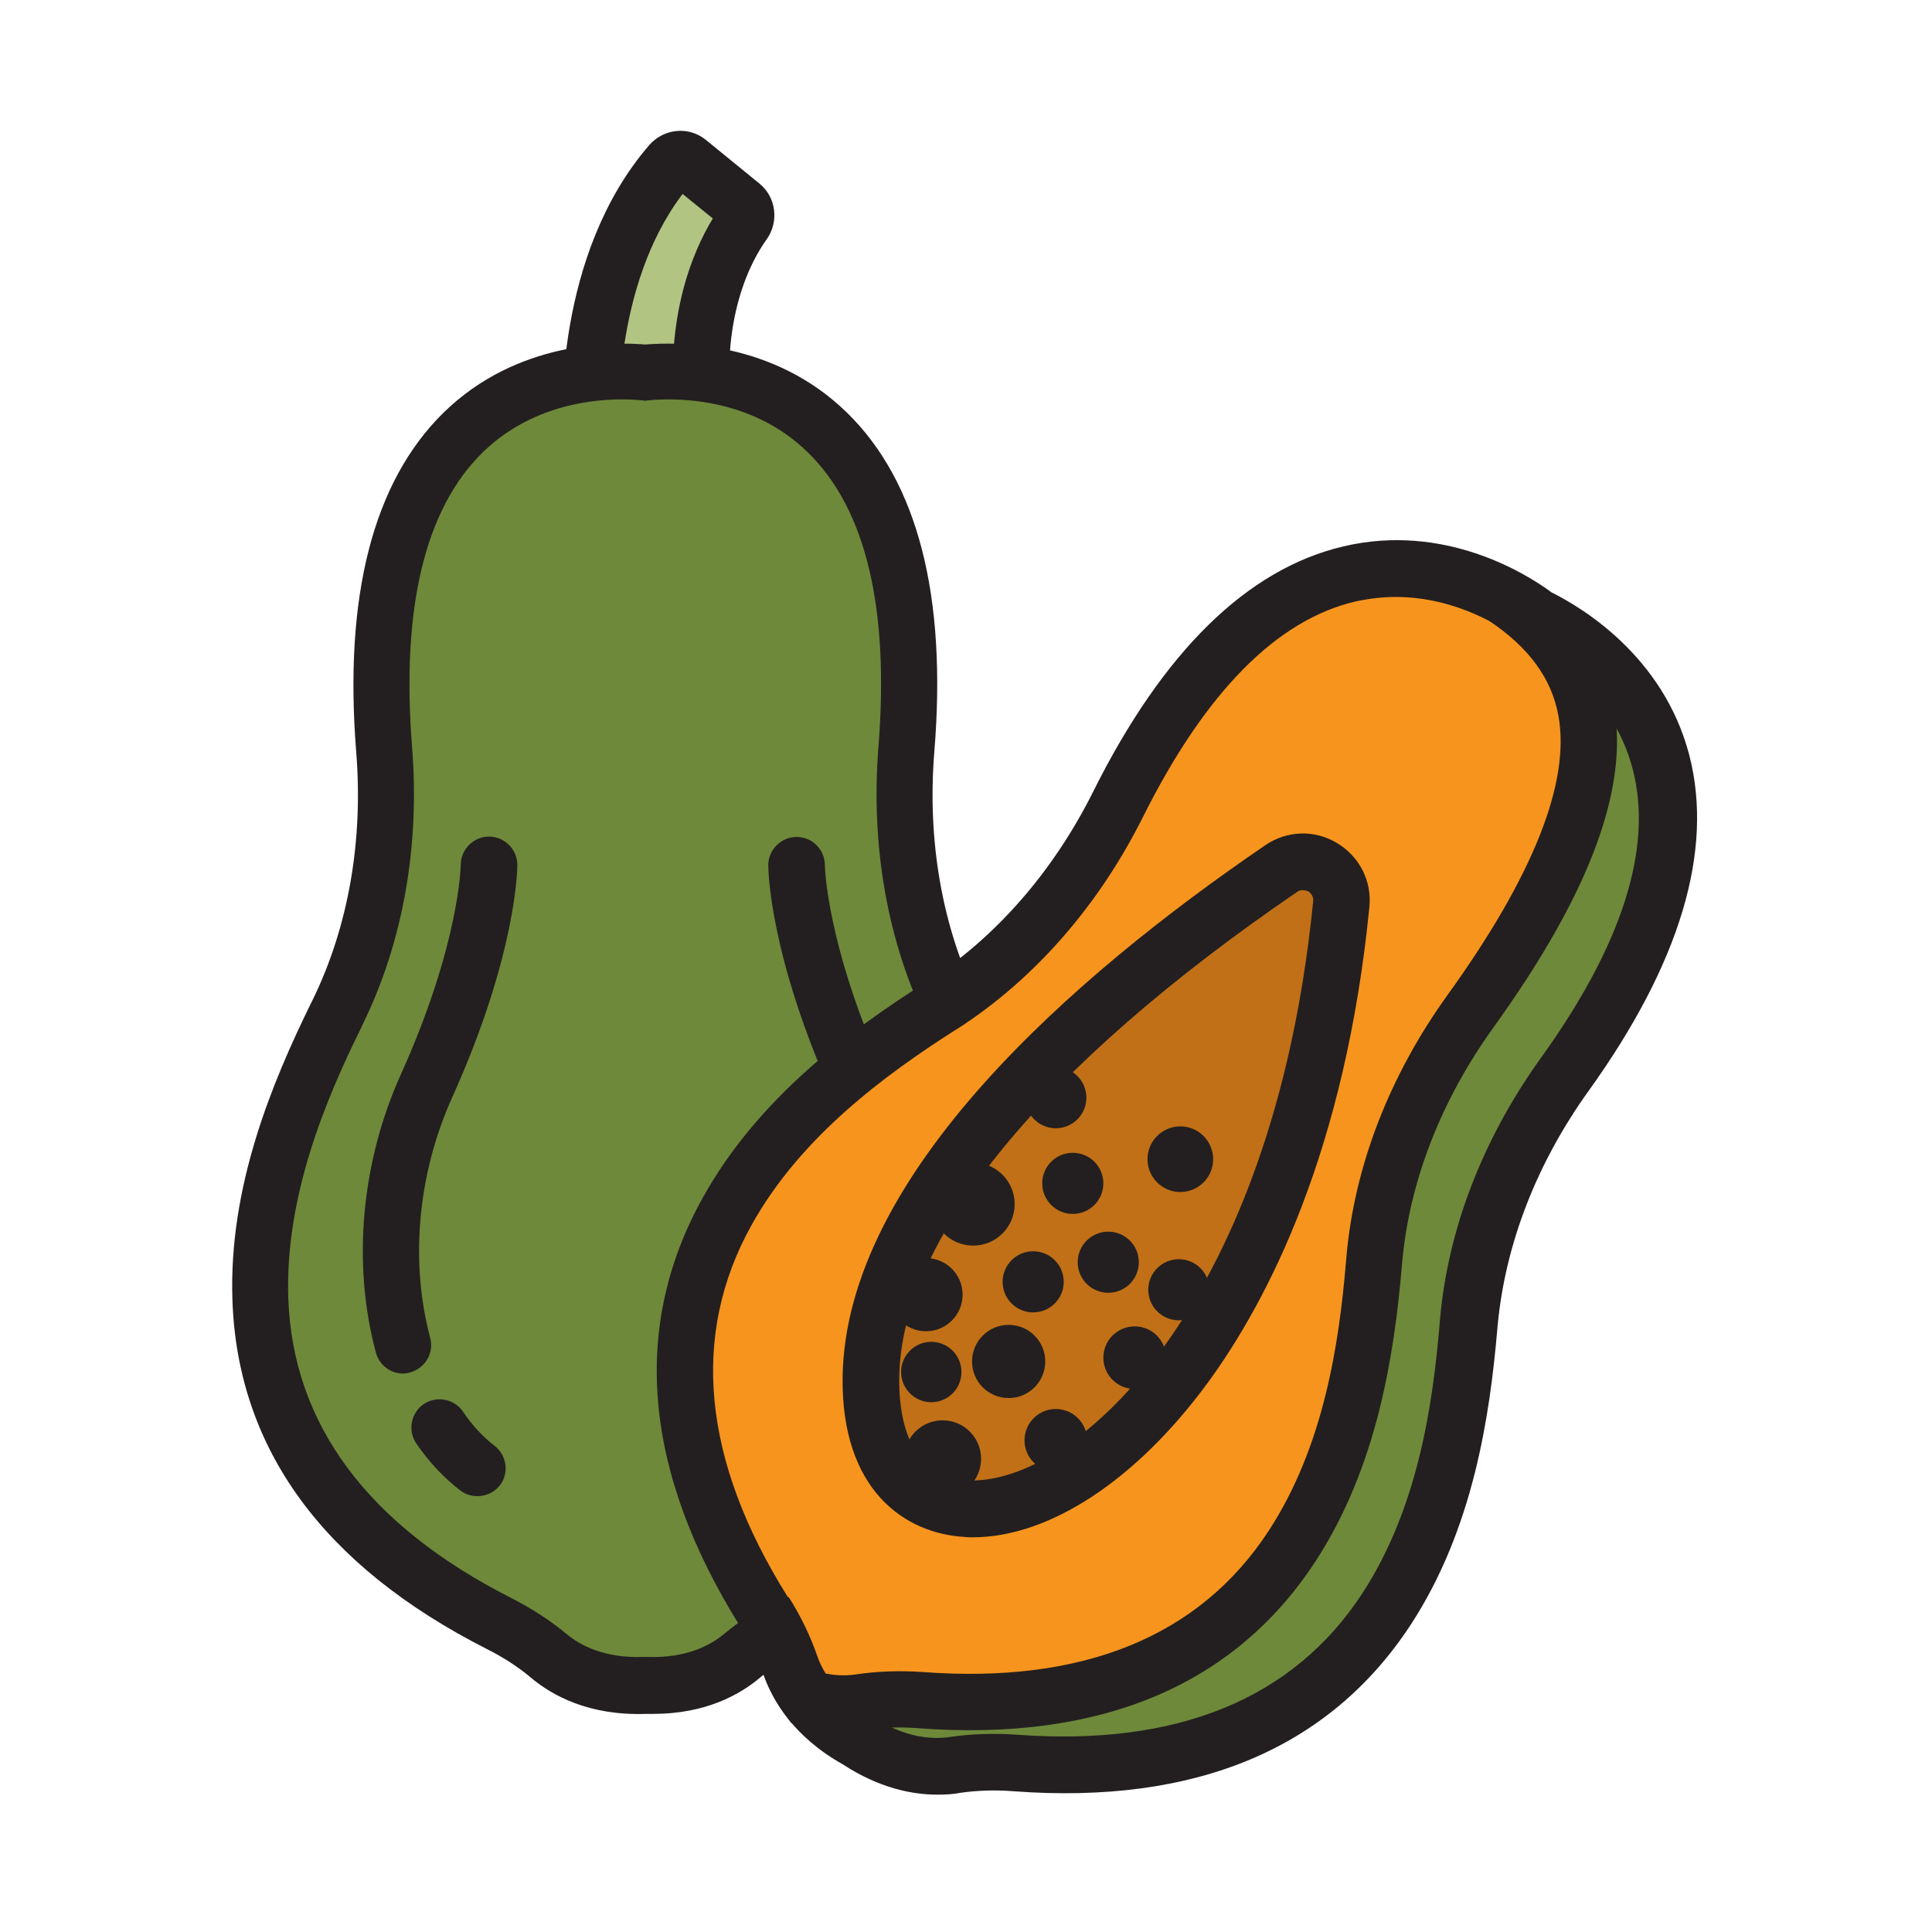<?xml version="1.0" encoding="utf-8"?>
<!-- Generator: Adobe Illustrator 25.0.0, SVG Export Plug-In . SVG Version: 6.00 Build 0)  -->
<svg version="1.0" id="Layer_1" xmlns="http://www.w3.org/2000/svg" xmlns:xlink="http://www.w3.org/1999/xlink" x="0px" y="0px"
	 viewBox="0 0 512 512" style="enable-background:new 0 0 512 512;" xml:space="preserve">
<g>
	<g>
		<path style="fill:#B1C482;" d="M156.6,112.5c0,0-2.4-42.1,21.2-69.2c1.2-1.4,3.2-1.5,4.6-0.4l14.1,11.5c1.4,1.1,1.7,3.1,0.6,4.6
			c-4.5,6.1-14.6,23.8-10.5,54.1"/>
		<path style="fill:#231F20;" d="M179.3,114.1c-3.9-28.7,4.2-47.3,9.6-56.2l-8-6.5c-18.6,24.5-16.8,60.4-16.8,60.7l-15,0.9
			c-0.1-1.8-2.3-45.4,23-74.6c3.9-4.4,10.5-5,15-1.3l14.1,11.5c4.5,3.6,5.3,10.1,2,14.8c-4,5.5-12.8,21.2-9.1,48.7L179.3,114.1z"/>
	</g>
	<g>
		<path style="fill:#6E893A;" d="M253.1,269.2c-0.2-0.3-0.3-0.7-0.5-1c-10.5-21.5-14.2-45.6-12.3-69.5
			c8.3-102.9-56.8-101.1-69.2-99.9c-12.4-1.3-77.4-3-69.2,99.9c1.9,23.9-1.7,47.9-12.3,69.5c-0.2,0.3-0.3,0.7-0.5,1
			c-16.6,33.7-51.2,113.3,43.2,161.1c4.7,2.4,9.2,5.2,13.2,8.6c4.4,3.7,12.6,8.3,25.6,7.8c13,0.5,21.2-4.1,25.6-7.8
			c4-3.4,8.5-6.2,13.2-8.6C304.3,382.4,269.7,302.9,253.1,269.2z"/>
		<path style="fill:#231F20;" d="M173.1,454.2c-0.6,0-1.3,0-2,0c-15.1,0.5-24.8-4.9-30.4-9.6c-3.3-2.8-7.3-5.4-11.7-7.6
			C85.7,415,63,384,61.6,344.7c-1.1-30.2,10.6-58,20.8-78.8l0.5-1c9.4-19.3,13.4-42,11.5-65.6c-3.3-41.4,4.5-71.6,23.1-89.9
			c19.6-19.2,45-18.8,53.5-18.1c8.5-0.7,33.9-1.1,53.5,18.1c18.7,18.3,26.5,48.5,23.1,89.9c-1.9,23.6,2.1,46.3,11.5,65.6l0.5,1
			c10.3,20.8,21.9,48.6,20.8,78.8c-1.4,39.3-24,70.3-67.3,92.3c-4.5,2.3-8.4,4.8-11.7,7.6C196.2,449,187.1,454.2,173.1,454.2z
			 M171.1,439.1l0.3,0c10.5,0.4,16.9-3.1,20.5-6.1c4.2-3.5,9.1-6.7,14.6-9.5c38-19.3,57.9-46,59.1-79.4c1-26.9-9.8-52.4-19.3-71.7
			l0,0l-0.5-1.1c-10.6-21.7-15.1-47.1-13-73.4c2.9-36.7-3.3-63-18.7-78c-15.5-15.2-36.3-14.4-42.3-13.8l-0.8,0.1l-0.8-0.1
			c-6-0.6-26.7-1.4-42.3,13.8c-15.3,15-21.6,41.3-18.7,78c2.1,26.3-2.4,51.7-13,73.4l-0.5,1.1c-9.5,19.2-20.2,44.8-19.3,71.7
			c1.2,33.4,21.1,60.1,59.1,79.4c5.5,2.8,10.4,6,14.6,9.5c3.6,3,10,6.5,20.5,6.1L171.1,439.1z"/>
	</g>
	<g>
		<g>
			<path style="fill:#231F20;" d="M126.5,396.5c-1.6,0-3.2-0.5-4.5-1.5c-4.3-3.3-8.3-7.5-11.7-12.5c-2.3-3.4-1.4-8.1,2-10.4
				c3.4-2.3,8.1-1.4,10.4,2c2.5,3.7,5.3,6.7,8.3,9c3.3,2.5,4,7.2,1.5,10.5C131,395.5,128.8,396.5,126.5,396.5z"/>
		</g>
		<g>
			<path style="fill:#231F20;" d="M106.8,364c-3.3,0-6.3-2.2-7.2-5.6c-6.3-23.5-3.9-50.3,6.6-73.6c15.6-34.6,15.9-55.4,15.9-55.6
				c0-4.1,3.4-7.5,7.5-7.5c0,0,0,0,0,0c4.1,0,7.5,3.4,7.5,7.5c0,1-0.2,23.8-17.3,61.7c-9.1,20.2-11.2,43.4-5.8,63.6
				c1.1,4-1.3,8.1-5.3,9.2C108.1,363.9,107.5,364,106.8,364z"/>
		</g>
	</g>
	<g>
		<g>
			<path style="fill:#231F20;" d="M227.7,295.4c-2.9,0-5.6-1.6-6.8-4.4c-17.1-37.9-17.3-60.7-17.3-61.7c0-4.1,3.4-7.5,7.5-7.5
				c4.1,0,7.5,3.3,7.5,7.5c0,0.3,0.4,21.1,15.9,55.6c1.7,3.8,0,8.2-3.8,9.9C229.8,295.1,228.8,295.4,227.7,295.4z M218.6,229.2
				L218.6,229.2L218.6,229.2z"/>
		</g>
	</g>
	<g>
		<path style="fill:none;stroke:#231F20;stroke-width:15;stroke-linecap:round;stroke-miterlimit:10;" d="M191.4,127.6"/>
	</g>
	<path style="fill:#6E893A;" d="M389.1,351.7c0-0.4,0.1-0.8,0.1-1.1c2.1-23.9,11.4-46.3,25.4-65.8c60.2-83.8,3.7-115.9-7.6-121.3
		c-10-7.5-64.7-42.6-110.8,49.7c-10.7,21.5-26.3,40.1-46.4,53.1c-0.3,0.2-0.6,0.4-1,0.6c-31.6,20.3-102.4,70.5-46.3,160.2
		c2.8,4.5,5.2,9.2,6.9,14.1c1.8,5.4,6.5,13.6,17.9,19.9c10.9,7.2,20.3,7.4,25.9,6.5c5.2-0.8,10.5-0.9,15.7-0.5
		C374.4,475.1,385.9,389.1,389.1,351.7z"/>
	<path style="fill:#F7941D;" d="M412.6,166.5c-2.3-1.4-4.3-2.4-5.6-3c-10-7.5-64.7-42.6-110.8,49.7c-10.7,21.5-26.3,40.1-46.4,53.1
		c-0.3,0.2-0.6,0.4-1,0.6c-31.6,20.3-102.4,70.5-46.3,160.2c2.8,4.5,5.2,9.2,6.9,14.1c0.1,0.2,0.1,0.3,0.2,0.5
		c9.1,4.7,16.8,4.8,21.7,4c5.2-0.8,10.5-0.9,15.7-0.5c105.6,7.9,117-78.1,120.2-115.6c0-0.4,0.1-0.8,0.1-1.1
		c2.1-23.9,11.4-46.3,25.4-65.8C426.3,216.1,423.6,185.4,412.6,166.5z"/>
	<g>
		<path style="fill:#231F20;" d="M248.4,475.6c-6.8,0-15.5-1.8-25-8c-13.2-7.4-18.7-17.1-21.1-23.9c-1.4-4.1-3.5-8.3-6.1-12.6
			c-25.7-41.1-29.1-79.4-9.9-113.8c14.7-26.4,39-44.2,58.6-56.7l1-0.6c18-11.6,33.2-29,43.8-50.2c18.5-37.1,40.8-59,66.3-65
			c26.7-6.3,48.3,7.1,55.2,12.2c7.6,3.8,29.6,16.6,36.5,43.2c6.5,25.3-2.5,55.2-26.7,88.9c-13.8,19.2-22.1,40.7-24.1,62.1l-0.1,1.1
			c-2,23.1-6.4,52.9-22.9,78.2c-21.5,32.9-57,47.8-105.3,44.2c-5-0.4-9.7-0.2-14,0.4C252.6,475.5,250.6,475.6,248.4,475.6z
			 M369.9,158.2c-3.4,0-7,0.4-10.7,1.2c-20.9,4.9-39.8,24.1-56.3,57.1c-11.8,23.6-28.8,43-49.1,56.1l-1,0.6
			c-18.1,11.6-40.5,27.9-53.6,51.4c-16.3,29.2-13.1,62.4,9.5,98.5c3.3,5.2,5.8,10.5,7.6,15.7c1.5,4.4,5.2,10.7,14.4,15.8l0.5,0.3
			c8.7,5.8,16,6.1,20.7,5.4c5.4-0.8,11.3-1,17.4-0.6c42.5,3.2,73.4-9.4,91.7-37.4c14.7-22.5,18.7-49.9,20.5-71.3l0.1-1.2
			c2.1-24.1,11.4-48.1,26.8-69.5c21.5-29.9,29.7-55.6,24.3-76.4c-5.4-21.1-23.6-31.1-29-33.7l-0.7-0.3l-0.6-0.5
			C398.6,166.5,386.1,158.2,369.9,158.2z"/>
	</g>
	<g>
		<path style="fill:#231F20;" d="M223.5,458.9c-3.3,0-7.2-0.4-11.4-1.6l-2.4-0.7l-1.5-2c-2.5-3.4-4.5-7-5.8-10.8
			c-1.4-4.1-3.5-8.3-6.1-12.6l12.7-8c3.3,5.2,5.8,10.5,7.6,15.7c0.4,1.2,1.1,2.8,2.2,4.6c3.5,0.7,6.4,0.5,8.3,0.2
			c5.4-0.8,11.3-1,17.4-0.6c42.5,3.2,73.4-9.4,91.7-37.4c14.7-22.5,18.7-49.9,20.5-71.3l0.1-1.2c2.1-24.1,11.4-48.1,26.8-69.5
			c22.7-31.5,32.6-56.4,29.4-74c-1.8-9.9-7.8-18.1-18.4-25.2l8.3-12.5c14.2,9.5,22.3,21,24.8,35c4,22-6.5,50-32,85.4
			c-13.8,19.2-22.2,40.7-24.1,62.1l-0.1,1.1c-2,23.1-6.4,52.9-22.9,78.2c-21.5,32.9-57,47.8-105.3,44.2c-5-0.4-9.7-0.2-14,0.4
			C227.7,458.7,225.7,458.9,223.5,458.9z"/>
	</g>
	<g>
		<path style="fill:#C17017;" d="M355.4,239.7c0.9-8.7-8.7-14.4-15.9-9.5c-33.8,23.1-107.9,78.3-108.7,134.8
			C229.8,436.1,339.5,400.5,355.4,239.7z"/>
		<path style="fill:#231F20;" d="M257.8,407.4c-0.8,0-1.5,0-2.2-0.1c-15.9-0.9-32.7-12.5-32.3-42.4c0.8-53.7,61.3-106.3,112-140.9
			c5.7-3.9,13-4.2,19-0.6c6,3.6,9.3,10.1,8.6,17v0c-6.4,64.5-26.8,104.1-42.8,126C301.2,392.2,278.1,407.4,257.8,407.4z
			 M345.2,235.9c-0.5,0-1,0.1-1.5,0.5c-67.5,46.1-104.9,91.8-105.4,128.7c-0.1,9.8,2,26.3,18.1,27.2c12.1,0.7,32-8.1,51.6-34.8
			c14.9-20.4,33.9-57.5,40-118.6c0.2-1.5-0.8-2.3-1.3-2.7C346.3,236.1,345.8,235.9,345.2,235.9z"/>
	</g>
	<circle style="fill:#231F20;" cx="300.7" cy="359.8" r="8.3"/>
	<circle style="fill:#231F20;" cx="279.8" cy="381.7" r="8.3"/>
	<circle style="fill:#231F20;" cx="249.8" cy="386.6" r="10.2"/>
	<circle style="fill:#231F20;" cx="267.3" cy="360.8" r="9.7"/>
	<circle style="fill:#231F20;" cx="246.8" cy="363.6" r="8"/>
	<circle style="fill:#231F20;" cx="245.4" cy="343.1" r="9.7"/>
	<circle style="fill:#231F20;" cx="257.9" cy="319.1" r="11"/>
	<circle style="fill:#231F20;" cx="284.3" cy="313.6" r="8.1"/>
	<circle style="fill:#231F20;" cx="293.7" cy="334.5" r="8.1"/>
	<circle style="fill:#231F20;" cx="312.4" cy="341.8" r="8.1"/>
	<circle style="fill:#231F20;" cx="279.8" cy="290.9" r="8.1"/>
	<circle style="fill:#231F20;" cx="312.8" cy="307.2" r="8.7"/>
	<circle style="fill:#231F20;" cx="273.8" cy="339.7" r="8.1"/>
</g>
</svg>
